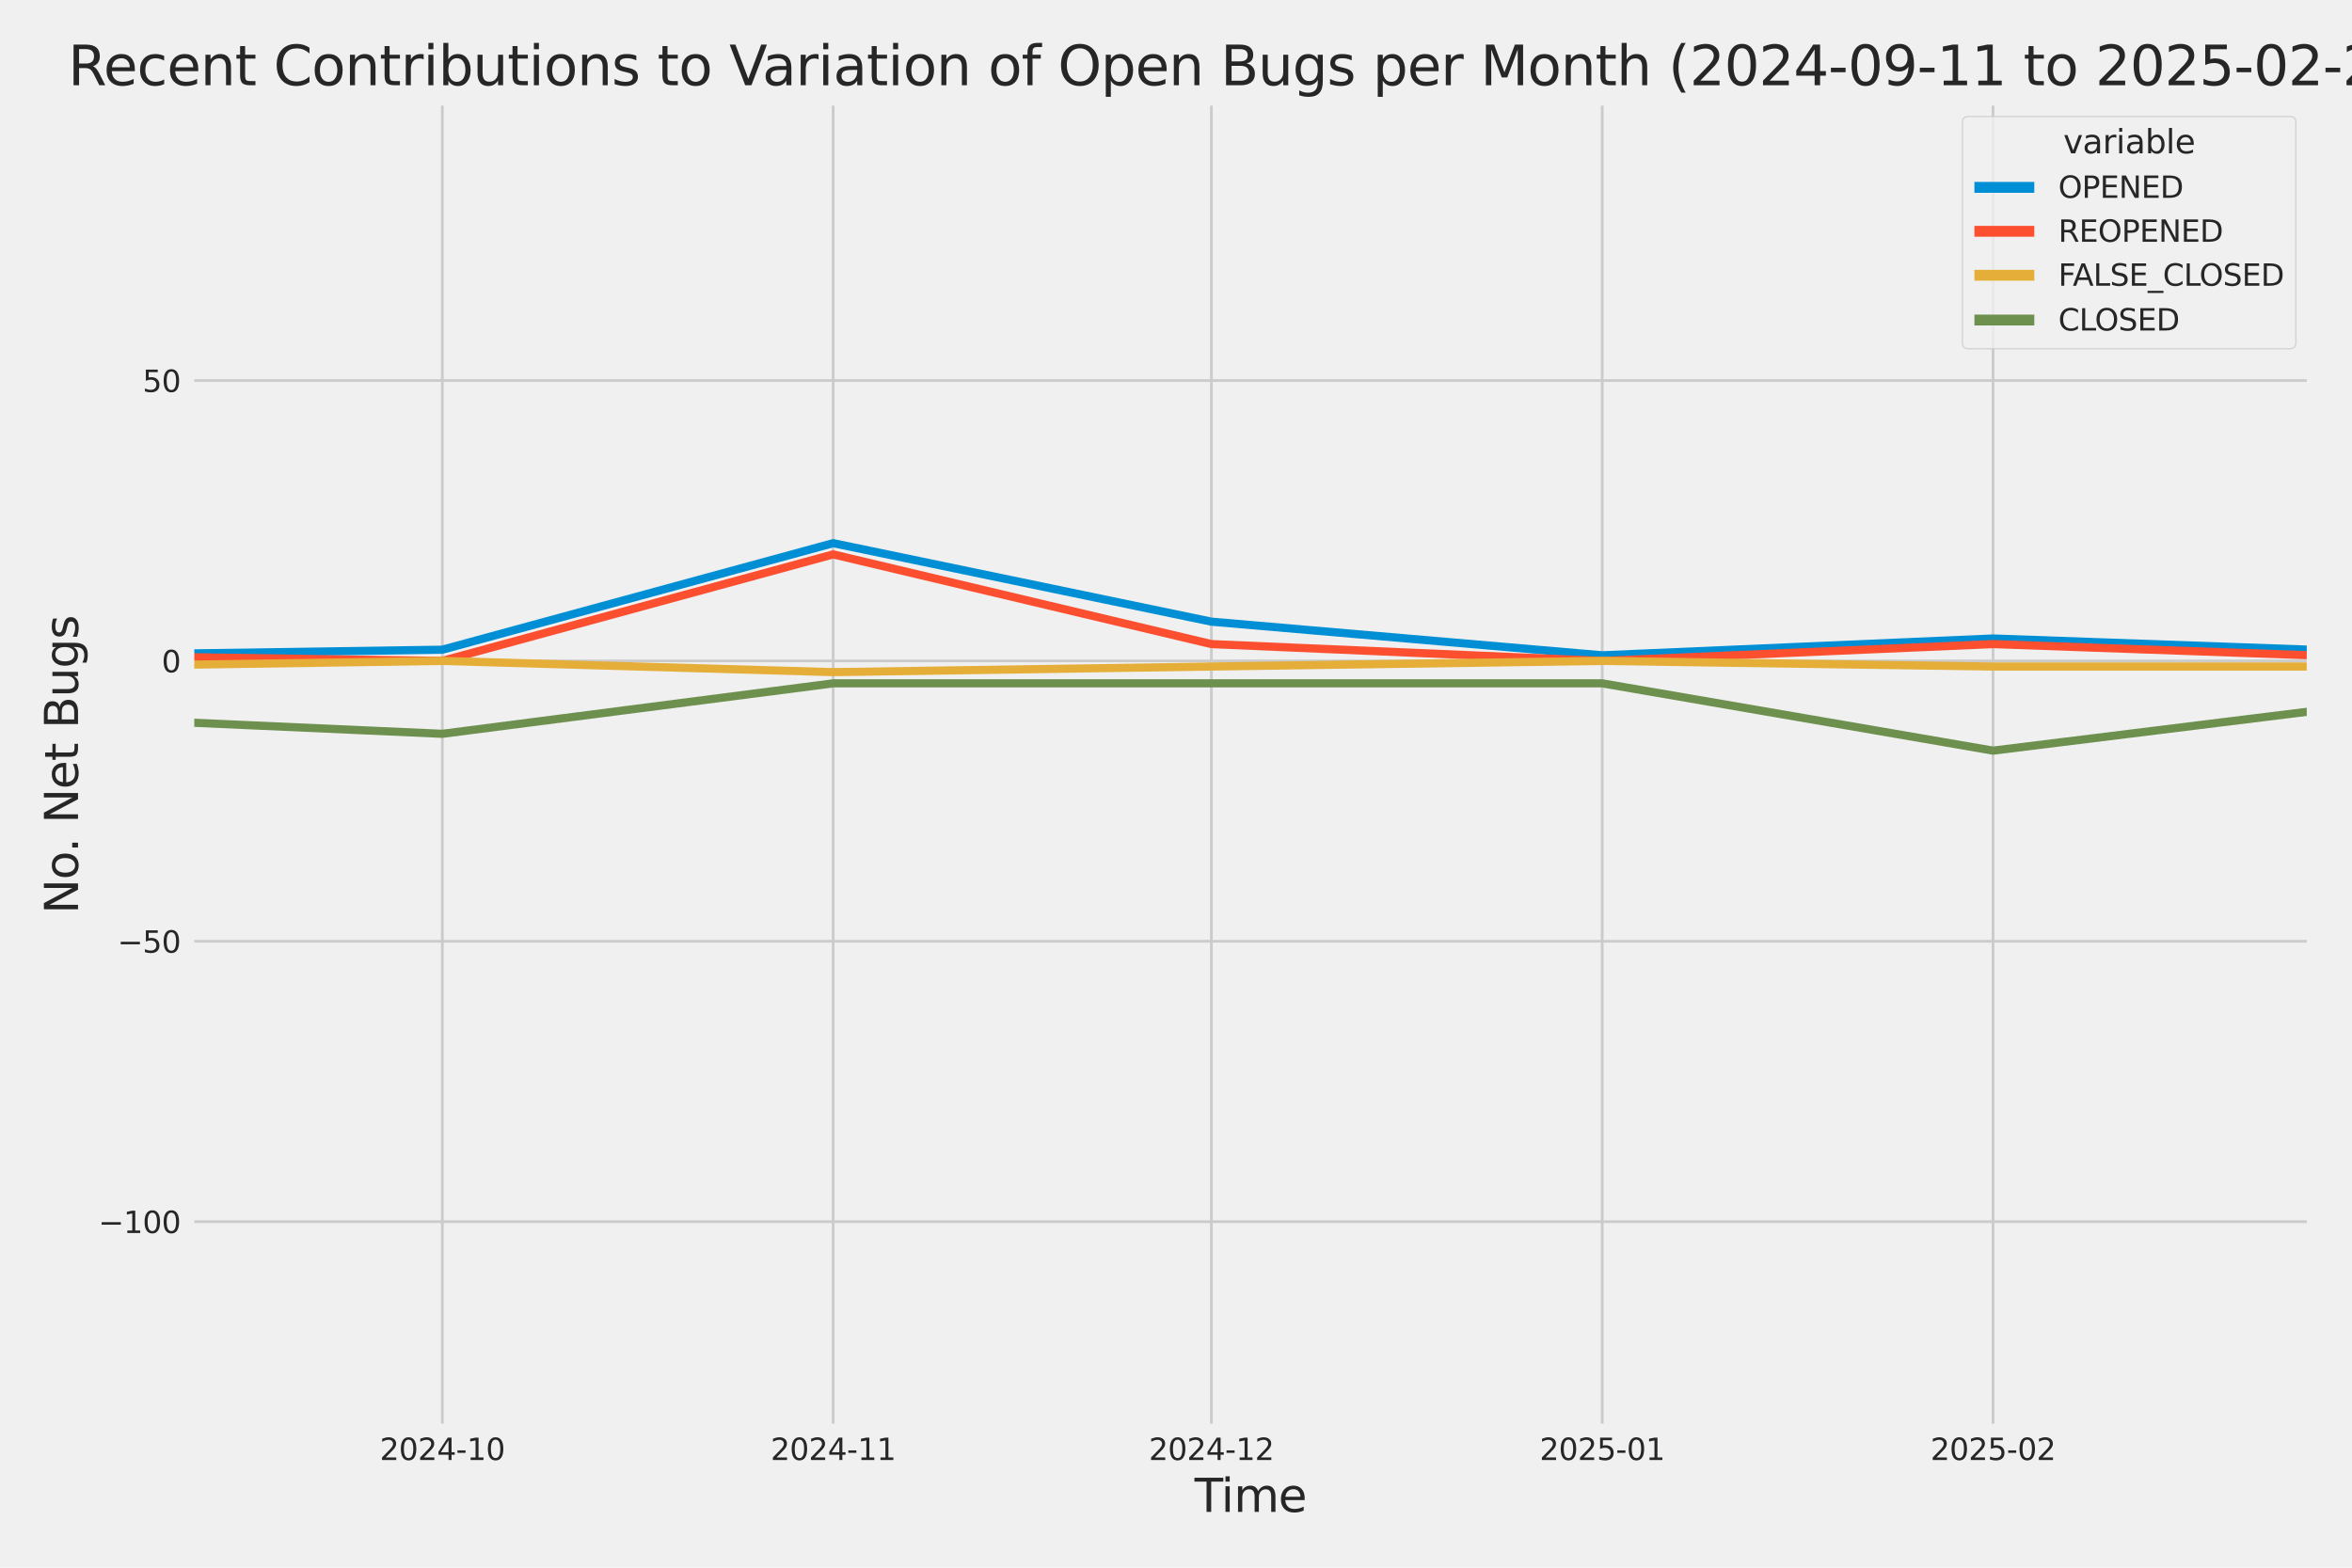<?xml version="1.0" encoding="utf-8" standalone="no"?>
<!DOCTYPE svg PUBLIC "-//W3C//DTD SVG 1.1//EN"
  "http://www.w3.org/Graphics/SVG/1.1/DTD/svg11.dtd">
<svg xmlns:xlink="http://www.w3.org/1999/xlink" width="864pt" height="576pt" viewBox="0 0 864 576" xmlns="http://www.w3.org/2000/svg" version="1.1">
 <defs>
  <style type="text/css">*{stroke-linejoin: round; stroke-linecap: butt}</style>
 </defs>
 <g id="figure_1">
  <g id="patch_1">
   <path d="M 0 576 
L 864 576 
L 864 0 
L 0 0 
z
" style="fill: #f0f0f0"/>
  </g>
  <g id="axes_1">
   <g id="patch_2">
    <path d="M 69.87 524.58 
L 848.88 524.58 
L 848.88 37.32 
L 69.87 37.32 
z
" style="fill: #f0f0f0"/>
   </g>
   <g id="matplotlib.axis_1">
    <g id="xtick_1">
     <g id="line2d_1">
      <path d="M 162.494 524.58 
L 162.494 37.32 
" clip-path="url(#p623feac607)" style="fill: none; stroke: #cbcbcb"/>
     </g>
     <g id="text_1">
      <!-- 2024-10 -->
      <g style="fill: #262626" transform="translate(139.514 536.438)scale(0.11 -0.11)">
       <defs>
        <path id="DejaVuSans-32" d="M 1228 531 
L 3431 531 
L 3431 0 
L 469 0 
L 469 531 
Q 828 903 1448 1529 
Q 2069 2156 2228 2338 
Q 2531 2678 2651 2914 
Q 2772 3150 2772 3378 
Q 2772 3750 2511 3984 
Q 2250 4219 1831 4219 
Q 1534 4219 1204 4116 
Q 875 4013 500 3803 
L 500 4441 
Q 881 4594 1212 4672 
Q 1544 4750 1819 4750 
Q 2544 4750 2975 4387 
Q 3406 4025 3406 3419 
Q 3406 3131 3298 2873 
Q 3191 2616 2906 2266 
Q 2828 2175 2409 1742 
Q 1991 1309 1228 531 
z
" transform="scale(0.016)"/>
        <path id="DejaVuSans-30" d="M 2034 4250 
Q 1547 4250 1301 3770 
Q 1056 3291 1056 2328 
Q 1056 1369 1301 889 
Q 1547 409 2034 409 
Q 2525 409 2770 889 
Q 3016 1369 3016 2328 
Q 3016 3291 2770 3770 
Q 2525 4250 2034 4250 
z
M 2034 4750 
Q 2819 4750 3233 4129 
Q 3647 3509 3647 2328 
Q 3647 1150 3233 529 
Q 2819 -91 2034 -91 
Q 1250 -91 836 529 
Q 422 1150 422 2328 
Q 422 3509 836 4129 
Q 1250 4750 2034 4750 
z
" transform="scale(0.016)"/>
        <path id="DejaVuSans-34" d="M 2419 4116 
L 825 1625 
L 2419 1625 
L 2419 4116 
z
M 2253 4666 
L 3047 4666 
L 3047 1625 
L 3713 1625 
L 3713 1100 
L 3047 1100 
L 3047 0 
L 2419 0 
L 2419 1100 
L 313 1100 
L 313 1709 
L 2253 4666 
z
" transform="scale(0.016)"/>
        <path id="DejaVuSans-2d" d="M 313 2009 
L 1997 2009 
L 1997 1497 
L 313 1497 
L 313 2009 
z
" transform="scale(0.016)"/>
        <path id="DejaVuSans-31" d="M 794 531 
L 1825 531 
L 1825 4091 
L 703 3866 
L 703 4441 
L 1819 4666 
L 2450 4666 
L 2450 531 
L 3481 531 
L 3481 0 
L 794 0 
L 794 531 
z
" transform="scale(0.016)"/>
       </defs>
       <use xlink:href="#DejaVuSans-32"/>
       <use xlink:href="#DejaVuSans-30" x="63.623"/>
       <use xlink:href="#DejaVuSans-32" x="127.246"/>
       <use xlink:href="#DejaVuSans-34" x="190.869"/>
       <use xlink:href="#DejaVuSans-2d" x="254.492"/>
       <use xlink:href="#DejaVuSans-31" x="290.576"/>
       <use xlink:href="#DejaVuSans-30" x="354.199"/>
      </g>
     </g>
    </g>
    <g id="xtick_2">
     <g id="line2d_2">
      <path d="M 306.062 524.58 
L 306.062 37.32 
" clip-path="url(#p623feac607)" style="fill: none; stroke: #cbcbcb"/>
     </g>
     <g id="text_2">
      <!-- 2024-11 -->
      <g style="fill: #262626" transform="translate(283.082 536.438)scale(0.11 -0.11)">
       <use xlink:href="#DejaVuSans-32"/>
       <use xlink:href="#DejaVuSans-30" x="63.623"/>
       <use xlink:href="#DejaVuSans-32" x="127.246"/>
       <use xlink:href="#DejaVuSans-34" x="190.869"/>
       <use xlink:href="#DejaVuSans-2d" x="254.492"/>
       <use xlink:href="#DejaVuSans-31" x="290.576"/>
       <use xlink:href="#DejaVuSans-31" x="354.199"/>
      </g>
     </g>
    </g>
    <g id="xtick_3">
     <g id="line2d_3">
      <path d="M 444.999 524.58 
L 444.999 37.32 
" clip-path="url(#p623feac607)" style="fill: none; stroke: #cbcbcb"/>
     </g>
     <g id="text_3">
      <!-- 2024-12 -->
      <g style="fill: #262626" transform="translate(422.018 536.438)scale(0.11 -0.11)">
       <use xlink:href="#DejaVuSans-32"/>
       <use xlink:href="#DejaVuSans-30" x="63.623"/>
       <use xlink:href="#DejaVuSans-32" x="127.246"/>
       <use xlink:href="#DejaVuSans-34" x="190.869"/>
       <use xlink:href="#DejaVuSans-2d" x="254.492"/>
       <use xlink:href="#DejaVuSans-31" x="290.576"/>
       <use xlink:href="#DejaVuSans-32" x="354.199"/>
      </g>
     </g>
    </g>
    <g id="xtick_4">
     <g id="line2d_4">
      <path d="M 588.567 524.58 
L 588.567 37.32 
" clip-path="url(#p623feac607)" style="fill: none; stroke: #cbcbcb"/>
     </g>
     <g id="text_4">
      <!-- 2025-01 -->
      <g style="fill: #262626" transform="translate(565.586 536.438)scale(0.11 -0.11)">
       <defs>
        <path id="DejaVuSans-35" d="M 691 4666 
L 3169 4666 
L 3169 4134 
L 1269 4134 
L 1269 2991 
Q 1406 3038 1543 3061 
Q 1681 3084 1819 3084 
Q 2600 3084 3056 2656 
Q 3513 2228 3513 1497 
Q 3513 744 3044 326 
Q 2575 -91 1722 -91 
Q 1428 -91 1123 -41 
Q 819 9 494 109 
L 494 744 
Q 775 591 1075 516 
Q 1375 441 1709 441 
Q 2250 441 2565 725 
Q 2881 1009 2881 1497 
Q 2881 1984 2565 2268 
Q 2250 2553 1709 2553 
Q 1456 2553 1204 2497 
Q 953 2441 691 2322 
L 691 4666 
z
" transform="scale(0.016)"/>
       </defs>
       <use xlink:href="#DejaVuSans-32"/>
       <use xlink:href="#DejaVuSans-30" x="63.623"/>
       <use xlink:href="#DejaVuSans-32" x="127.246"/>
       <use xlink:href="#DejaVuSans-35" x="190.869"/>
       <use xlink:href="#DejaVuSans-2d" x="254.492"/>
       <use xlink:href="#DejaVuSans-30" x="290.576"/>
       <use xlink:href="#DejaVuSans-31" x="354.199"/>
      </g>
     </g>
    </g>
    <g id="xtick_5">
     <g id="line2d_5">
      <path d="M 732.134 524.58 
L 732.134 37.32 
" clip-path="url(#p623feac607)" style="fill: none; stroke: #cbcbcb"/>
     </g>
     <g id="text_5">
      <!-- 2025-02 -->
      <g style="fill: #262626" transform="translate(709.154 536.438)scale(0.11 -0.11)">
       <use xlink:href="#DejaVuSans-32"/>
       <use xlink:href="#DejaVuSans-30" x="63.623"/>
       <use xlink:href="#DejaVuSans-32" x="127.246"/>
       <use xlink:href="#DejaVuSans-35" x="190.869"/>
       <use xlink:href="#DejaVuSans-2d" x="254.492"/>
       <use xlink:href="#DejaVuSans-30" x="290.576"/>
       <use xlink:href="#DejaVuSans-32" x="354.199"/>
      </g>
     </g>
    </g>
    <g id="text_6">
     <!-- Time -->
     <g style="fill: #262626" transform="translate(438.823 555.491)scale(0.168 -0.168)">
      <defs>
       <path id="DejaVuSans-54" d="M -19 4666 
L 3928 4666 
L 3928 4134 
L 2272 4134 
L 2272 0 
L 1638 0 
L 1638 4134 
L -19 4134 
L -19 4666 
z
" transform="scale(0.016)"/>
       <path id="DejaVuSans-69" d="M 603 3500 
L 1178 3500 
L 1178 0 
L 603 0 
L 603 3500 
z
M 603 4863 
L 1178 4863 
L 1178 4134 
L 603 4134 
L 603 4863 
z
" transform="scale(0.016)"/>
       <path id="DejaVuSans-6d" d="M 3328 2828 
Q 3544 3216 3844 3400 
Q 4144 3584 4550 3584 
Q 5097 3584 5394 3201 
Q 5691 2819 5691 2113 
L 5691 0 
L 5113 0 
L 5113 2094 
Q 5113 2597 4934 2840 
Q 4756 3084 4391 3084 
Q 3944 3084 3684 2787 
Q 3425 2491 3425 1978 
L 3425 0 
L 2847 0 
L 2847 2094 
Q 2847 2600 2669 2842 
Q 2491 3084 2119 3084 
Q 1678 3084 1418 2786 
Q 1159 2488 1159 1978 
L 1159 0 
L 581 0 
L 581 3500 
L 1159 3500 
L 1159 2956 
Q 1356 3278 1631 3431 
Q 1906 3584 2284 3584 
Q 2666 3584 2933 3390 
Q 3200 3197 3328 2828 
z
" transform="scale(0.016)"/>
       <path id="DejaVuSans-65" d="M 3597 1894 
L 3597 1613 
L 953 1613 
Q 991 1019 1311 708 
Q 1631 397 2203 397 
Q 2534 397 2845 478 
Q 3156 559 3463 722 
L 3463 178 
Q 3153 47 2828 -22 
Q 2503 -91 2169 -91 
Q 1331 -91 842 396 
Q 353 884 353 1716 
Q 353 2575 817 3079 
Q 1281 3584 2069 3584 
Q 2775 3584 3186 3129 
Q 3597 2675 3597 1894 
z
M 3022 2063 
Q 3016 2534 2758 2815 
Q 2500 3097 2075 3097 
Q 1594 3097 1305 2825 
Q 1016 2553 972 2059 
L 3022 2063 
z
" transform="scale(0.016)"/>
      </defs>
      <use xlink:href="#DejaVuSans-54"/>
      <use xlink:href="#DejaVuSans-69" x="57.959"/>
      <use xlink:href="#DejaVuSans-6d" x="85.742"/>
      <use xlink:href="#DejaVuSans-65" x="183.154"/>
     </g>
    </g>
   </g>
   <g id="matplotlib.axis_2">
    <g id="ytick_1">
     <g id="line2d_6">
      <path d="M 69.87 448.864 
L 848.88 448.864 
" clip-path="url(#p623feac607)" style="fill: none; stroke: #cbcbcb"/>
     </g>
     <g id="text_7">
      <!-- −100 -->
      <g style="fill: #262626" transform="translate(36.156 453.043)scale(0.11 -0.11)">
       <defs>
        <path id="DejaVuSans-2212" d="M 678 2272 
L 4684 2272 
L 4684 1741 
L 678 1741 
L 678 2272 
z
" transform="scale(0.016)"/>
       </defs>
       <use xlink:href="#DejaVuSans-2212"/>
       <use xlink:href="#DejaVuSans-31" x="83.789"/>
       <use xlink:href="#DejaVuSans-30" x="147.412"/>
       <use xlink:href="#DejaVuSans-30" x="211.035"/>
      </g>
     </g>
    </g>
    <g id="ytick_2">
     <g id="line2d_7">
      <path d="M 69.87 345.849 
L 848.88 345.849 
" clip-path="url(#p623feac607)" style="fill: none; stroke: #cbcbcb"/>
     </g>
     <g id="text_8">
      <!-- −50 -->
      <g style="fill: #262626" transform="translate(43.155 350.028)scale(0.11 -0.11)">
       <use xlink:href="#DejaVuSans-2212"/>
       <use xlink:href="#DejaVuSans-35" x="83.789"/>
       <use xlink:href="#DejaVuSans-30" x="147.412"/>
      </g>
     </g>
    </g>
    <g id="ytick_3">
     <g id="line2d_8">
      <path d="M 69.87 242.835 
L 848.88 242.835 
" clip-path="url(#p623feac607)" style="fill: none; stroke: #cbcbcb"/>
     </g>
     <g id="text_9">
      <!-- 0 -->
      <g style="fill: #262626" transform="translate(59.371 247.014)scale(0.11 -0.11)">
       <use xlink:href="#DejaVuSans-30"/>
      </g>
     </g>
    </g>
    <g id="ytick_4">
     <g id="line2d_9">
      <path d="M 69.87 139.82 
L 848.88 139.82 
" clip-path="url(#p623feac607)" style="fill: none; stroke: #cbcbcb"/>
     </g>
     <g id="text_10">
      <!-- 50 -->
      <g style="fill: #262626" transform="translate(52.373 143.999)scale(0.11 -0.11)">
       <use xlink:href="#DejaVuSans-35"/>
       <use xlink:href="#DejaVuSans-30" x="63.623"/>
      </g>
     </g>
    </g>
    <g id="text_11">
     <!-- No. Net Bugs -->
     <g style="fill: #262626" transform="translate(28.662 335.777)rotate(-90)scale(0.168 -0.168)">
      <defs>
       <path id="DejaVuSans-4e" d="M 628 4666 
L 1478 4666 
L 3547 763 
L 3547 4666 
L 4159 4666 
L 4159 0 
L 3309 0 
L 1241 3903 
L 1241 0 
L 628 0 
L 628 4666 
z
" transform="scale(0.016)"/>
       <path id="DejaVuSans-6f" d="M 1959 3097 
Q 1497 3097 1228 2736 
Q 959 2375 959 1747 
Q 959 1119 1226 758 
Q 1494 397 1959 397 
Q 2419 397 2687 759 
Q 2956 1122 2956 1747 
Q 2956 2369 2687 2733 
Q 2419 3097 1959 3097 
z
M 1959 3584 
Q 2709 3584 3137 3096 
Q 3566 2609 3566 1747 
Q 3566 888 3137 398 
Q 2709 -91 1959 -91 
Q 1206 -91 779 398 
Q 353 888 353 1747 
Q 353 2609 779 3096 
Q 1206 3584 1959 3584 
z
" transform="scale(0.016)"/>
       <path id="DejaVuSans-2e" d="M 684 794 
L 1344 794 
L 1344 0 
L 684 0 
L 684 794 
z
" transform="scale(0.016)"/>
       <path id="DejaVuSans-20" transform="scale(0.016)"/>
       <path id="DejaVuSans-74" d="M 1172 4494 
L 1172 3500 
L 2356 3500 
L 2356 3053 
L 1172 3053 
L 1172 1153 
Q 1172 725 1289 603 
Q 1406 481 1766 481 
L 2356 481 
L 2356 0 
L 1766 0 
Q 1100 0 847 248 
Q 594 497 594 1153 
L 594 3053 
L 172 3053 
L 172 3500 
L 594 3500 
L 594 4494 
L 1172 4494 
z
" transform="scale(0.016)"/>
       <path id="DejaVuSans-42" d="M 1259 2228 
L 1259 519 
L 2272 519 
Q 2781 519 3026 730 
Q 3272 941 3272 1375 
Q 3272 1813 3026 2020 
Q 2781 2228 2272 2228 
L 1259 2228 
z
M 1259 4147 
L 1259 2741 
L 2194 2741 
Q 2656 2741 2882 2914 
Q 3109 3088 3109 3444 
Q 3109 3797 2882 3972 
Q 2656 4147 2194 4147 
L 1259 4147 
z
M 628 4666 
L 2241 4666 
Q 2963 4666 3353 4366 
Q 3744 4066 3744 3513 
Q 3744 3084 3544 2831 
Q 3344 2578 2956 2516 
Q 3422 2416 3680 2098 
Q 3938 1781 3938 1306 
Q 3938 681 3513 340 
Q 3088 0 2303 0 
L 628 0 
L 628 4666 
z
" transform="scale(0.016)"/>
       <path id="DejaVuSans-75" d="M 544 1381 
L 544 3500 
L 1119 3500 
L 1119 1403 
Q 1119 906 1312 657 
Q 1506 409 1894 409 
Q 2359 409 2629 706 
Q 2900 1003 2900 1516 
L 2900 3500 
L 3475 3500 
L 3475 0 
L 2900 0 
L 2900 538 
Q 2691 219 2414 64 
Q 2138 -91 1772 -91 
Q 1169 -91 856 284 
Q 544 659 544 1381 
z
M 1991 3584 
L 1991 3584 
z
" transform="scale(0.016)"/>
       <path id="DejaVuSans-67" d="M 2906 1791 
Q 2906 2416 2648 2759 
Q 2391 3103 1925 3103 
Q 1463 3103 1205 2759 
Q 947 2416 947 1791 
Q 947 1169 1205 825 
Q 1463 481 1925 481 
Q 2391 481 2648 825 
Q 2906 1169 2906 1791 
z
M 3481 434 
Q 3481 -459 3084 -895 
Q 2688 -1331 1869 -1331 
Q 1566 -1331 1297 -1286 
Q 1028 -1241 775 -1147 
L 775 -588 
Q 1028 -725 1275 -790 
Q 1522 -856 1778 -856 
Q 2344 -856 2625 -561 
Q 2906 -266 2906 331 
L 2906 616 
Q 2728 306 2450 153 
Q 2172 0 1784 0 
Q 1141 0 747 490 
Q 353 981 353 1791 
Q 353 2603 747 3093 
Q 1141 3584 1784 3584 
Q 2172 3584 2450 3431 
Q 2728 3278 2906 2969 
L 2906 3500 
L 3481 3500 
L 3481 434 
z
" transform="scale(0.016)"/>
       <path id="DejaVuSans-73" d="M 2834 3397 
L 2834 2853 
Q 2591 2978 2328 3040 
Q 2066 3103 1784 3103 
Q 1356 3103 1142 2972 
Q 928 2841 928 2578 
Q 928 2378 1081 2264 
Q 1234 2150 1697 2047 
L 1894 2003 
Q 2506 1872 2764 1633 
Q 3022 1394 3022 966 
Q 3022 478 2636 193 
Q 2250 -91 1575 -91 
Q 1294 -91 989 -36 
Q 684 19 347 128 
L 347 722 
Q 666 556 975 473 
Q 1284 391 1588 391 
Q 1994 391 2212 530 
Q 2431 669 2431 922 
Q 2431 1156 2273 1281 
Q 2116 1406 1581 1522 
L 1381 1569 
Q 847 1681 609 1914 
Q 372 2147 372 2553 
Q 372 3047 722 3315 
Q 1072 3584 1716 3584 
Q 2034 3584 2315 3537 
Q 2597 3491 2834 3397 
z
" transform="scale(0.016)"/>
      </defs>
      <use xlink:href="#DejaVuSans-4e"/>
      <use xlink:href="#DejaVuSans-6f" x="74.805"/>
      <use xlink:href="#DejaVuSans-2e" x="134.236"/>
      <use xlink:href="#DejaVuSans-20" x="166.023"/>
      <use xlink:href="#DejaVuSans-4e" x="197.811"/>
      <use xlink:href="#DejaVuSans-65" x="272.615"/>
      <use xlink:href="#DejaVuSans-74" x="334.139"/>
      <use xlink:href="#DejaVuSans-20" x="373.348"/>
      <use xlink:href="#DejaVuSans-42" x="405.135"/>
      <use xlink:href="#DejaVuSans-75" x="473.738"/>
      <use xlink:href="#DejaVuSans-67" x="537.117"/>
      <use xlink:href="#DejaVuSans-73" x="600.594"/>
     </g>
    </g>
   </g>
   <g id="PolyCollection_1">
    <path d="M -13934.938 228.412 
L -13934.938 228.412 
L -13796.001 226.352 
L -13652.433 230.473 
L -13508.866 238.714 
L -13369.929 162.483 
L -13226.361 189.267 
L -13087.425 185.146 
L -12943.857 213.99 
L -12800.289 121.277 
L -12670.615 207.809 
L -12527.047 185.146 
L -12388.11 205.749 
L -12244.543 189.267 
L -12105.606 172.784 
L -11962.038 220.171 
L -11818.47 218.111 
L -11679.534 224.292 
L -11535.966 98.614 
L -11397.029 176.905 
L -11253.462 220.171 
L -11109.894 224.292 
L -10980.22 226.352 
L -10836.652 230.473 
L -10697.715 211.93 
L -10554.148 213.99 
L -10415.211 216.051 
L -10271.643 220.171 
L -10128.075 216.051 
L -9989.139 230.473 
L -9845.571 170.724 
L -9706.634 183.086 
L -9563.067 216.051 
L -9419.499 230.473 
L -9289.825 203.689 
L -9146.257 201.629 
L -9007.32 193.387 
L -8863.752 148.061 
L -8724.816 98.614 
L -8581.248 193.387 
L -8437.68 191.327 
L -8298.744 203.689 
L -8155.176 205.749 
L -8016.239 158.362 
L -7872.671 84.192 
L -7729.104 197.508 
L -7594.798 209.87 
L -7451.23 183.086 
L -7312.294 226.352 
L -7168.726 176.905 
L -7029.79 183.086 
L -6886.222 110.976 
L -6742.654 199.568 
L -6603.717 150.121 
L -6460.15 168.664 
L -6321.213 181.026 
L -6177.645 59.468 
L -6034.077 164.543 
L -5904.403 178.965 
L -5760.835 158.362 
L -5621.899 172.784 
L -5478.331 170.724 
L -5339.394 172.784 
L -5195.827 166.604 
L -5052.259 185.146 
L -4913.322 178.965 
L -4769.754 139.82 
L -4630.818 61.528 
L -4487.25 187.207 
L -4343.682 172.784 
L -4214.008 205.749 
L -4070.44 92.433 
L -3931.504 106.855 
L -3787.936 170.724 
L -3648.999 127.458 
L -3505.431 160.423 
L -3361.864 185.146 
L -3222.927 187.207 
L -3079.359 205.749 
L -2940.423 209.87 
L -2796.855 226.352 
L -2653.287 216.051 
L -2523.613 220.171 
L -2380.045 216.051 
L -2241.109 220.171 
L -2097.541 220.171 
L -1958.604 205.749 
L -1815.036 218.111 
L -1671.469 228.412 
L -1532.532 236.654 
L -1388.964 222.232 
L -1250.028 197.508 
L -1106.46 213.99 
L -962.892 238.714 
L -828.587 242.835 
L -685.019 187.207 
L -546.082 228.412 
L -402.514 193.387 
L -263.578 230.473 
L -120.01 240.774 
L 23.558 240.774 
L 162.494 238.714 
L 306.062 199.568 
L 444.999 228.412 
L 588.567 240.774 
L 732.134 234.593 
L 848.687 238.714 
L 848.687 238.714 
L 848.687 238.714 
L 732.134 234.593 
L 588.567 240.774 
L 444.999 228.412 
L 306.062 199.568 
L 162.494 238.714 
L 23.558 240.774 
L -120.01 240.774 
L -263.578 230.473 
L -402.514 193.387 
L -546.082 228.412 
L -685.019 187.207 
L -828.587 242.835 
L -962.892 238.714 
L -1106.46 213.99 
L -1250.028 197.508 
L -1388.964 222.232 
L -1532.532 236.654 
L -1671.469 228.412 
L -1815.036 218.111 
L -1958.604 205.749 
L -2097.541 220.171 
L -2241.109 220.171 
L -2380.045 216.051 
L -2523.613 220.171 
L -2653.287 216.051 
L -2796.855 226.352 
L -2940.423 209.87 
L -3079.359 205.749 
L -3222.927 187.207 
L -3361.864 185.146 
L -3505.431 160.423 
L -3648.999 127.458 
L -3787.936 170.724 
L -3931.504 106.855 
L -4070.44 92.433 
L -4214.008 205.749 
L -4343.682 172.784 
L -4487.25 187.207 
L -4630.818 61.528 
L -4769.754 139.82 
L -4913.322 178.965 
L -5052.259 185.146 
L -5195.827 166.604 
L -5339.394 172.784 
L -5478.331 170.724 
L -5621.899 172.784 
L -5760.835 158.362 
L -5904.403 178.965 
L -6034.077 164.543 
L -6177.645 59.468 
L -6321.213 181.026 
L -6460.15 168.664 
L -6603.717 150.121 
L -6742.654 199.568 
L -6886.222 110.976 
L -7029.79 183.086 
L -7168.726 176.905 
L -7312.294 226.352 
L -7451.23 183.086 
L -7594.798 209.87 
L -7729.104 197.508 
L -7872.671 84.192 
L -8016.239 158.362 
L -8155.176 205.749 
L -8298.744 203.689 
L -8437.68 191.327 
L -8581.248 193.387 
L -8724.816 98.614 
L -8863.752 148.061 
L -9007.32 193.387 
L -9146.257 201.629 
L -9289.825 203.689 
L -9419.499 230.473 
L -9563.067 216.051 
L -9706.634 183.086 
L -9845.571 170.724 
L -9989.139 230.473 
L -10128.075 216.051 
L -10271.643 220.171 
L -10415.211 216.051 
L -10554.148 213.99 
L -10697.715 211.93 
L -10836.652 230.473 
L -10980.22 226.352 
L -11109.894 224.292 
L -11253.462 220.171 
L -11397.029 176.905 
L -11535.966 98.614 
L -11679.534 224.292 
L -11818.47 218.111 
L -11962.038 220.171 
L -12105.606 172.784 
L -12244.543 189.267 
L -12388.11 205.749 
L -12527.047 185.146 
L -12670.615 207.809 
L -12800.289 121.277 
L -12943.857 213.99 
L -13087.425 185.146 
L -13226.361 189.267 
L -13369.929 162.483 
L -13508.866 238.714 
L -13652.433 230.473 
L -13796.001 226.352 
L -13934.938 228.412 
z
" clip-path="url(#p623feac607)" style="fill: #008fd5; fill-opacity: 0.2; stroke: #008fd5; stroke-opacity: 0.2; stroke-width: 0.5"/>
   </g>
   <g id="PolyCollection_2">
    <path d="M -13934.938 242.835 
L -13934.938 242.835 
L -13796.001 242.835 
L -13652.433 242.835 
L -13508.866 242.835 
L -13369.929 242.835 
L -13226.361 236.654 
L -13087.425 242.835 
L -12943.857 242.835 
L -12800.289 236.654 
L -12670.615 242.835 
L -12527.047 242.835 
L -12388.11 238.714 
L -12244.543 242.835 
L -12105.606 240.774 
L -11962.038 242.835 
L -11818.47 238.714 
L -11679.534 240.774 
L -11535.966 207.809 
L -11397.029 230.473 
L -11253.462 242.835 
L -11109.894 242.835 
L -10980.22 242.835 
L -10836.652 242.835 
L -10697.715 242.835 
L -10554.148 240.774 
L -10415.211 242.835 
L -10271.643 242.835 
L -10128.075 238.714 
L -9989.139 238.714 
L -9845.571 242.835 
L -9706.634 242.835 
L -9563.067 238.714 
L -9419.499 242.835 
L -9289.825 236.654 
L -9146.257 242.835 
L -9007.32 242.835 
L -8863.752 230.473 
L -8724.816 218.111 
L -8581.248 238.714 
L -8437.68 240.774 
L -8298.744 240.774 
L -8155.176 232.533 
L -8016.239 238.714 
L -7872.671 224.292 
L -7729.104 242.835 
L -7594.798 242.835 
L -7451.23 240.774 
L -7312.294 242.835 
L -7168.726 242.835 
L -7029.79 238.714 
L -6886.222 236.654 
L -6742.654 238.714 
L -6603.717 242.835 
L -6460.15 234.593 
L -6321.213 232.533 
L -6177.645 240.774 
L -6034.077 234.593 
L -5904.403 232.533 
L -5760.835 218.111 
L -5621.899 224.292 
L -5478.331 240.774 
L -5339.394 240.774 
L -5195.827 236.654 
L -5052.259 234.593 
L -4913.322 242.835 
L -4769.754 213.99 
L -4630.818 242.835 
L -4487.25 216.051 
L -4343.682 240.774 
L -4214.008 234.593 
L -4070.44 234.593 
L -3931.504 232.533 
L -3787.936 242.835 
L -3648.999 201.629 
L -3505.431 230.473 
L -3361.864 232.533 
L -3222.927 224.292 
L -3079.359 226.352 
L -2940.423 224.292 
L -2796.855 240.774 
L -2653.287 232.533 
L -2523.613 238.714 
L -2380.045 230.473 
L -2241.109 242.835 
L -2097.541 234.593 
L -1958.604 240.774 
L -1815.036 242.835 
L -1671.469 242.835 
L -1532.532 242.835 
L -1388.964 242.835 
L -1250.028 242.835 
L -1106.46 242.835 
L -962.892 242.835 
L -828.587 242.835 
L -685.019 242.835 
L -546.082 238.714 
L -402.514 203.689 
L -263.578 232.533 
L -120.01 240.774 
L 23.558 240.774 
L 162.494 242.835 
L 306.062 203.689 
L 444.999 236.654 
L 588.567 242.835 
L 732.134 236.654 
L 848.687 240.774 
L 848.687 240.774 
L 848.687 240.774 
L 732.134 236.654 
L 588.567 242.835 
L 444.999 236.654 
L 306.062 203.689 
L 162.494 242.835 
L 23.558 240.774 
L -120.01 240.774 
L -263.578 232.533 
L -402.514 203.689 
L -546.082 238.714 
L -685.019 242.835 
L -828.587 242.835 
L -962.892 242.835 
L -1106.46 242.835 
L -1250.028 242.835 
L -1388.964 242.835 
L -1532.532 242.835 
L -1671.469 242.835 
L -1815.036 242.835 
L -1958.604 240.774 
L -2097.541 234.593 
L -2241.109 242.835 
L -2380.045 230.473 
L -2523.613 238.714 
L -2653.287 232.533 
L -2796.855 240.774 
L -2940.423 224.292 
L -3079.359 226.352 
L -3222.927 224.292 
L -3361.864 232.533 
L -3505.431 230.473 
L -3648.999 201.629 
L -3787.936 242.835 
L -3931.504 232.533 
L -4070.44 234.593 
L -4214.008 234.593 
L -4343.682 240.774 
L -4487.25 216.051 
L -4630.818 242.835 
L -4769.754 213.99 
L -4913.322 242.835 
L -5052.259 234.593 
L -5195.827 236.654 
L -5339.394 240.774 
L -5478.331 240.774 
L -5621.899 224.292 
L -5760.835 218.111 
L -5904.403 232.533 
L -6034.077 234.593 
L -6177.645 240.774 
L -6321.213 232.533 
L -6460.15 234.593 
L -6603.717 242.835 
L -6742.654 238.714 
L -6886.222 236.654 
L -7029.79 238.714 
L -7168.726 242.835 
L -7312.294 242.835 
L -7451.23 240.774 
L -7594.798 242.835 
L -7729.104 242.835 
L -7872.671 224.292 
L -8016.239 238.714 
L -8155.176 232.533 
L -8298.744 240.774 
L -8437.68 240.774 
L -8581.248 238.714 
L -8724.816 218.111 
L -8863.752 230.473 
L -9007.32 242.835 
L -9146.257 242.835 
L -9289.825 236.654 
L -9419.499 242.835 
L -9563.067 238.714 
L -9706.634 242.835 
L -9845.571 242.835 
L -9989.139 238.714 
L -10128.075 238.714 
L -10271.643 242.835 
L -10415.211 242.835 
L -10554.148 240.774 
L -10697.715 242.835 
L -10836.652 242.835 
L -10980.22 242.835 
L -11109.894 242.835 
L -11253.462 242.835 
L -11397.029 230.473 
L -11535.966 207.809 
L -11679.534 240.774 
L -11818.47 238.714 
L -11962.038 242.835 
L -12105.606 240.774 
L -12244.543 242.835 
L -12388.11 238.714 
L -12527.047 242.835 
L -12670.615 242.835 
L -12800.289 236.654 
L -12943.857 242.835 
L -13087.425 242.835 
L -13226.361 236.654 
L -13369.929 242.835 
L -13508.866 242.835 
L -13652.433 242.835 
L -13796.001 242.835 
L -13934.938 242.835 
z
" clip-path="url(#p623feac607)" style="fill: #fc4f30; fill-opacity: 0.2; stroke: #fc4f30; stroke-opacity: 0.2; stroke-width: 0.5"/>
   </g>
   <g id="PolyCollection_3">
    <path d="M -13934.938 242.835 
L -13934.938 242.835 
L -13796.001 242.835 
L -13652.433 242.835 
L -13508.866 242.835 
L -13369.929 242.835 
L -13226.361 246.955 
L -13087.425 242.835 
L -12943.857 242.835 
L -12800.289 246.955 
L -12670.615 242.835 
L -12527.047 242.835 
L -12388.11 246.955 
L -12244.543 242.835 
L -12105.606 242.835 
L -11962.038 242.835 
L -11818.47 244.895 
L -11679.534 244.895 
L -11535.966 269.618 
L -11397.029 246.955 
L -11253.462 242.835 
L -11109.894 242.835 
L -10980.22 242.835 
L -10836.652 242.835 
L -10697.715 242.835 
L -10554.148 244.895 
L -10415.211 242.835 
L -10271.643 242.835 
L -10128.075 244.895 
L -9989.139 244.895 
L -9845.571 242.835 
L -9706.634 242.835 
L -9563.067 242.835 
L -9419.499 242.835 
L -9289.825 246.955 
L -9146.257 242.835 
L -9007.32 242.835 
L -8863.752 251.076 
L -8724.816 265.498 
L -8581.248 246.955 
L -8437.68 244.895 
L -8298.744 242.835 
L -8155.176 246.955 
L -8016.239 246.955 
L -7872.671 257.257 
L -7729.104 242.835 
L -7594.798 242.835 
L -7451.23 244.895 
L -7312.294 242.835 
L -7168.726 242.835 
L -7029.79 242.835 
L -6886.222 249.015 
L -6742.654 244.895 
L -6603.717 242.835 
L -6460.15 249.015 
L -6321.213 242.835 
L -6177.645 244.895 
L -6034.077 246.955 
L -5904.403 251.076 
L -5760.835 255.196 
L -5621.899 255.196 
L -5478.331 244.895 
L -5339.394 244.895 
L -5195.827 246.955 
L -5052.259 244.895 
L -4913.322 242.835 
L -4769.754 257.257 
L -4630.818 242.835 
L -4487.25 253.136 
L -4343.682 244.895 
L -4214.008 251.076 
L -4070.44 246.955 
L -3931.504 246.955 
L -3787.936 242.835 
L -3648.999 281.98 
L -3505.431 249.015 
L -3361.864 249.015 
L -3222.927 251.076 
L -3079.359 246.955 
L -2940.423 257.257 
L -2796.855 244.895 
L -2653.287 244.895 
L -2523.613 242.835 
L -2380.045 251.076 
L -2241.109 242.835 
L -2097.541 244.895 
L -1958.604 242.835 
L -1815.036 242.835 
L -1671.469 242.835 
L -1532.532 242.835 
L -1388.964 242.835 
L -1250.028 242.835 
L -1106.46 242.835 
L -962.892 242.835 
L -828.587 242.835 
L -685.019 242.835 
L -546.082 246.955 
L -402.514 246.955 
L -263.578 244.895 
L -120.01 242.835 
L 23.558 244.895 
L 162.494 242.835 
L 306.062 246.955 
L 444.999 244.895 
L 588.567 242.835 
L 732.134 244.895 
L 848.687 244.895 
L 848.687 244.895 
L 848.687 244.895 
L 732.134 244.895 
L 588.567 242.835 
L 444.999 244.895 
L 306.062 246.955 
L 162.494 242.835 
L 23.558 244.895 
L -120.01 242.835 
L -263.578 244.895 
L -402.514 246.955 
L -546.082 246.955 
L -685.019 242.835 
L -828.587 242.835 
L -962.892 242.835 
L -1106.46 242.835 
L -1250.028 242.835 
L -1388.964 242.835 
L -1532.532 242.835 
L -1671.469 242.835 
L -1815.036 242.835 
L -1958.604 242.835 
L -2097.541 244.895 
L -2241.109 242.835 
L -2380.045 251.076 
L -2523.613 242.835 
L -2653.287 244.895 
L -2796.855 244.895 
L -2940.423 257.257 
L -3079.359 246.955 
L -3222.927 251.076 
L -3361.864 249.015 
L -3505.431 249.015 
L -3648.999 281.98 
L -3787.936 242.835 
L -3931.504 246.955 
L -4070.44 246.955 
L -4214.008 251.076 
L -4343.682 244.895 
L -4487.25 253.136 
L -4630.818 242.835 
L -4769.754 257.257 
L -4913.322 242.835 
L -5052.259 244.895 
L -5195.827 246.955 
L -5339.394 244.895 
L -5478.331 244.895 
L -5621.899 255.196 
L -5760.835 255.196 
L -5904.403 251.076 
L -6034.077 246.955 
L -6177.645 244.895 
L -6321.213 242.835 
L -6460.15 249.015 
L -6603.717 242.835 
L -6742.654 244.895 
L -6886.222 249.015 
L -7029.79 242.835 
L -7168.726 242.835 
L -7312.294 242.835 
L -7451.23 244.895 
L -7594.798 242.835 
L -7729.104 242.835 
L -7872.671 257.257 
L -8016.239 246.955 
L -8155.176 246.955 
L -8298.744 242.835 
L -8437.68 244.895 
L -8581.248 246.955 
L -8724.816 265.498 
L -8863.752 251.076 
L -9007.32 242.835 
L -9146.257 242.835 
L -9289.825 246.955 
L -9419.499 242.835 
L -9563.067 242.835 
L -9706.634 242.835 
L -9845.571 242.835 
L -9989.139 244.895 
L -10128.075 244.895 
L -10271.643 242.835 
L -10415.211 242.835 
L -10554.148 244.895 
L -10697.715 242.835 
L -10836.652 242.835 
L -10980.22 242.835 
L -11109.894 242.835 
L -11253.462 242.835 
L -11397.029 246.955 
L -11535.966 269.618 
L -11679.534 244.895 
L -11818.47 244.895 
L -11962.038 242.835 
L -12105.606 242.835 
L -12244.543 242.835 
L -12388.11 246.955 
L -12527.047 242.835 
L -12670.615 242.835 
L -12800.289 246.955 
L -12943.857 242.835 
L -13087.425 242.835 
L -13226.361 246.955 
L -13369.929 242.835 
L -13508.866 242.835 
L -13652.433 242.835 
L -13796.001 242.835 
L -13934.938 242.835 
z
" clip-path="url(#p623feac607)" style="fill: #e5ae38; fill-opacity: 0.2; stroke: #e5ae38; stroke-opacity: 0.2; stroke-width: 0.5"/>
   </g>
   <g id="PolyCollection_4">
    <path d="M -13934.938 249.015 
L -13934.938 249.015 
L -13796.001 259.317 
L -13652.433 246.955 
L -13508.866 242.835 
L -13369.929 288.161 
L -13226.361 300.523 
L -13087.425 265.498 
L -12943.857 269.618 
L -12800.289 331.427 
L -12670.615 290.221 
L -12527.047 312.885 
L -12388.11 277.86 
L -12244.543 298.463 
L -12105.606 284.04 
L -11962.038 255.196 
L -11818.47 253.136 
L -11679.534 253.136 
L -11535.966 407.658 
L -11397.029 261.377 
L -11253.462 255.196 
L -11109.894 244.895 
L -10980.22 249.015 
L -10836.652 244.895 
L -10697.715 358.211 
L -10554.148 255.196 
L -10415.211 249.015 
L -10271.643 249.015 
L -10128.075 269.618 
L -9989.139 257.257 
L -9845.571 263.437 
L -9706.634 294.342 
L -9563.067 257.257 
L -9419.499 261.377 
L -9289.825 281.98 
L -9146.257 263.437 
L -9007.32 265.498 
L -8863.752 306.704 
L -8724.816 420.02 
L -8581.248 310.824 
L -8437.68 296.402 
L -8298.744 259.317 
L -8155.176 265.498 
L -8016.239 341.729 
L -7872.671 422.08 
L -7729.104 269.618 
L -7594.798 279.92 
L -7451.23 277.86 
L -7312.294 288.161 
L -7168.726 306.704 
L -7029.79 395.296 
L -6886.222 347.91 
L -6742.654 261.377 
L -6603.717 308.764 
L -6460.15 380.874 
L -6321.213 269.618 
L -6177.645 284.04 
L -6034.077 325.246 
L -5904.403 308.764 
L -5760.835 302.583 
L -5621.899 339.668 
L -5478.331 296.402 
L -5339.394 413.839 
L -5195.827 312.885 
L -5052.259 360.271 
L -4913.322 310.824 
L -4769.754 308.764 
L -4630.818 436.502 
L -4487.25 319.065 
L -4343.682 308.764 
L -4214.008 277.86 
L -4070.44 319.065 
L -3931.504 317.005 
L -3787.936 387.055 
L -3648.999 502.432 
L -3505.431 286.101 
L -3361.864 319.065 
L -3222.927 335.548 
L -3079.359 267.558 
L -2940.423 308.764 
L -2796.855 298.463 
L -2653.287 279.92 
L -2523.613 261.377 
L -2380.045 277.86 
L -2241.109 246.955 
L -2097.541 251.076 
L -1958.604 275.799 
L -1815.036 277.86 
L -1671.469 257.257 
L -1532.532 246.955 
L -1388.964 246.955 
L -1250.028 281.98 
L -1106.46 242.835 
L -962.892 253.136 
L -828.587 255.196 
L -685.019 267.558 
L -546.082 343.789 
L -402.514 263.437 
L -263.578 317.005 
L -120.01 249.015 
L 23.558 263.437 
L 162.494 269.618 
L 306.062 251.076 
L 444.999 251.076 
L 588.567 251.076 
L 732.134 275.799 
L 848.687 261.377 
L 848.687 261.377 
L 848.687 261.377 
L 732.134 275.799 
L 588.567 251.076 
L 444.999 251.076 
L 306.062 251.076 
L 162.494 269.618 
L 23.558 263.437 
L -120.01 249.015 
L -263.578 317.005 
L -402.514 263.437 
L -546.082 343.789 
L -685.019 267.558 
L -828.587 255.196 
L -962.892 253.136 
L -1106.46 242.835 
L -1250.028 281.98 
L -1388.964 246.955 
L -1532.532 246.955 
L -1671.469 257.257 
L -1815.036 277.86 
L -1958.604 275.799 
L -2097.541 251.076 
L -2241.109 246.955 
L -2380.045 277.86 
L -2523.613 261.377 
L -2653.287 279.92 
L -2796.855 298.463 
L -2940.423 308.764 
L -3079.359 267.558 
L -3222.927 335.548 
L -3361.864 319.065 
L -3505.431 286.101 
L -3648.999 502.432 
L -3787.936 387.055 
L -3931.504 317.005 
L -4070.44 319.065 
L -4214.008 277.86 
L -4343.682 308.764 
L -4487.25 319.065 
L -4630.818 436.502 
L -4769.754 308.764 
L -4913.322 310.824 
L -5052.259 360.271 
L -5195.827 312.885 
L -5339.394 413.839 
L -5478.331 296.402 
L -5621.899 339.668 
L -5760.835 302.583 
L -5904.403 308.764 
L -6034.077 325.246 
L -6177.645 284.04 
L -6321.213 269.618 
L -6460.15 380.874 
L -6603.717 308.764 
L -6742.654 261.377 
L -6886.222 347.91 
L -7029.79 395.296 
L -7168.726 306.704 
L -7312.294 288.161 
L -7451.23 277.86 
L -7594.798 279.92 
L -7729.104 269.618 
L -7872.671 422.08 
L -8016.239 341.729 
L -8155.176 265.498 
L -8298.744 259.317 
L -8437.68 296.402 
L -8581.248 310.824 
L -8724.816 420.02 
L -8863.752 306.704 
L -9007.32 265.498 
L -9146.257 263.437 
L -9289.825 281.98 
L -9419.499 261.377 
L -9563.067 257.257 
L -9706.634 294.342 
L -9845.571 263.437 
L -9989.139 257.257 
L -10128.075 269.618 
L -10271.643 249.015 
L -10415.211 249.015 
L -10554.148 255.196 
L -10697.715 358.211 
L -10836.652 244.895 
L -10980.22 249.015 
L -11109.894 244.895 
L -11253.462 255.196 
L -11397.029 261.377 
L -11535.966 407.658 
L -11679.534 253.136 
L -11818.47 253.136 
L -11962.038 255.196 
L -12105.606 284.04 
L -12244.543 298.463 
L -12388.11 277.86 
L -12527.047 312.885 
L -12670.615 290.221 
L -12800.289 331.427 
L -12943.857 269.618 
L -13087.425 265.498 
L -13226.361 300.523 
L -13369.929 288.161 
L -13508.866 242.835 
L -13652.433 246.955 
L -13796.001 259.317 
L -13934.938 249.015 
z
" clip-path="url(#p623feac607)" style="fill: #6d904f; fill-opacity: 0.2; stroke: #6d904f; stroke-opacity: 0.2; stroke-width: 0.5"/>
   </g>
   <g id="line2d_10">
    <path d="M -1 240.774 
L 23.558 240.774 
L 162.494 238.714 
L 306.062 199.568 
L 444.999 228.412 
L 588.567 240.774 
L 732.134 234.593 
L 848.687 238.714 
" clip-path="url(#p623feac607)" style="fill: none; stroke: #008fd5; stroke-width: 3"/>
   </g>
   <g id="line2d_11">
    <path d="M -1 240.774 
L 23.558 240.774 
L 162.494 242.835 
L 306.062 203.689 
L 444.999 236.654 
L 588.567 242.835 
L 732.134 236.654 
L 848.687 240.774 
" clip-path="url(#p623feac607)" style="fill: none; stroke: #fc4f30; stroke-width: 3"/>
   </g>
   <g id="line2d_12">
    <path d="M -1 244.542 
L 23.558 244.895 
L 162.494 242.835 
L 306.062 246.955 
L 444.999 244.895 
L 588.567 242.835 
L 732.134 244.895 
L 848.687 244.895 
" clip-path="url(#p623feac607)" style="fill: none; stroke: #e5ae38; stroke-width: 3"/>
   </g>
   <g id="line2d_13">
    <path d="M -1 260.971 
L 23.558 263.437 
L 162.494 269.618 
L 306.062 251.076 
L 444.999 251.076 
L 588.567 251.076 
L 732.134 275.799 
L 848.687 261.377 
" clip-path="url(#p623feac607)" style="fill: none; stroke: #6d904f; stroke-width: 3"/>
   </g>
   <g id="line2d_14"/>
   <g id="line2d_15"/>
   <g id="line2d_16"/>
   <g id="line2d_17"/>
   <g id="patch_3">
    <path d="M 69.87 524.58 
L 69.87 37.32 
" style="fill: none; stroke: #f0f0f0; stroke-width: 3; stroke-linejoin: miter; stroke-linecap: square"/>
   </g>
   <g id="patch_4">
    <path d="M 848.88 524.58 
L 848.88 37.32 
" style="fill: none; stroke: #f0f0f0; stroke-width: 3; stroke-linejoin: miter; stroke-linecap: square"/>
   </g>
   <g id="patch_5">
    <path d="M 69.87 524.58 
L 848.88 524.58 
" style="fill: none; stroke: #f0f0f0; stroke-width: 3; stroke-linejoin: miter; stroke-linecap: square"/>
   </g>
   <g id="patch_6">
    <path d="M 69.87 37.32 
L 848.88 37.32 
" style="fill: none; stroke: #f0f0f0; stroke-width: 3; stroke-linejoin: miter; stroke-linecap: square"/>
   </g>
   <g id="text_12">
    <!-- Recent Contributions to Variation of Open Bugs per Month (2024-09-11 to 2025-02-26) -->
    <g style="fill: #262626" transform="translate(25.017 31.32)scale(0.2 -0.2)">
     <defs>
      <path id="DejaVuSans-52" d="M 2841 2188 
Q 3044 2119 3236 1894 
Q 3428 1669 3622 1275 
L 4263 0 
L 3584 0 
L 2988 1197 
Q 2756 1666 2539 1819 
Q 2322 1972 1947 1972 
L 1259 1972 
L 1259 0 
L 628 0 
L 628 4666 
L 2053 4666 
Q 2853 4666 3247 4331 
Q 3641 3997 3641 3322 
Q 3641 2881 3436 2590 
Q 3231 2300 2841 2188 
z
M 1259 4147 
L 1259 2491 
L 2053 2491 
Q 2509 2491 2742 2702 
Q 2975 2913 2975 3322 
Q 2975 3731 2742 3939 
Q 2509 4147 2053 4147 
L 1259 4147 
z
" transform="scale(0.016)"/>
      <path id="DejaVuSans-63" d="M 3122 3366 
L 3122 2828 
Q 2878 2963 2633 3030 
Q 2388 3097 2138 3097 
Q 1578 3097 1268 2742 
Q 959 2388 959 1747 
Q 959 1106 1268 751 
Q 1578 397 2138 397 
Q 2388 397 2633 464 
Q 2878 531 3122 666 
L 3122 134 
Q 2881 22 2623 -34 
Q 2366 -91 2075 -91 
Q 1284 -91 818 406 
Q 353 903 353 1747 
Q 353 2603 823 3093 
Q 1294 3584 2113 3584 
Q 2378 3584 2631 3529 
Q 2884 3475 3122 3366 
z
" transform="scale(0.016)"/>
      <path id="DejaVuSans-6e" d="M 3513 2113 
L 3513 0 
L 2938 0 
L 2938 2094 
Q 2938 2591 2744 2837 
Q 2550 3084 2163 3084 
Q 1697 3084 1428 2787 
Q 1159 2491 1159 1978 
L 1159 0 
L 581 0 
L 581 3500 
L 1159 3500 
L 1159 2956 
Q 1366 3272 1645 3428 
Q 1925 3584 2291 3584 
Q 2894 3584 3203 3211 
Q 3513 2838 3513 2113 
z
" transform="scale(0.016)"/>
      <path id="DejaVuSans-43" d="M 4122 4306 
L 4122 3641 
Q 3803 3938 3442 4084 
Q 3081 4231 2675 4231 
Q 1875 4231 1450 3742 
Q 1025 3253 1025 2328 
Q 1025 1406 1450 917 
Q 1875 428 2675 428 
Q 3081 428 3442 575 
Q 3803 722 4122 1019 
L 4122 359 
Q 3791 134 3420 21 
Q 3050 -91 2638 -91 
Q 1578 -91 968 557 
Q 359 1206 359 2328 
Q 359 3453 968 4101 
Q 1578 4750 2638 4750 
Q 3056 4750 3426 4639 
Q 3797 4528 4122 4306 
z
" transform="scale(0.016)"/>
      <path id="DejaVuSans-72" d="M 2631 2963 
Q 2534 3019 2420 3045 
Q 2306 3072 2169 3072 
Q 1681 3072 1420 2755 
Q 1159 2438 1159 1844 
L 1159 0 
L 581 0 
L 581 3500 
L 1159 3500 
L 1159 2956 
Q 1341 3275 1631 3429 
Q 1922 3584 2338 3584 
Q 2397 3584 2469 3576 
Q 2541 3569 2628 3553 
L 2631 2963 
z
" transform="scale(0.016)"/>
      <path id="DejaVuSans-62" d="M 3116 1747 
Q 3116 2381 2855 2742 
Q 2594 3103 2138 3103 
Q 1681 3103 1420 2742 
Q 1159 2381 1159 1747 
Q 1159 1113 1420 752 
Q 1681 391 2138 391 
Q 2594 391 2855 752 
Q 3116 1113 3116 1747 
z
M 1159 2969 
Q 1341 3281 1617 3432 
Q 1894 3584 2278 3584 
Q 2916 3584 3314 3078 
Q 3713 2572 3713 1747 
Q 3713 922 3314 415 
Q 2916 -91 2278 -91 
Q 1894 -91 1617 61 
Q 1341 213 1159 525 
L 1159 0 
L 581 0 
L 581 4863 
L 1159 4863 
L 1159 2969 
z
" transform="scale(0.016)"/>
      <path id="DejaVuSans-56" d="M 1831 0 
L 50 4666 
L 709 4666 
L 2188 738 
L 3669 4666 
L 4325 4666 
L 2547 0 
L 1831 0 
z
" transform="scale(0.016)"/>
      <path id="DejaVuSans-61" d="M 2194 1759 
Q 1497 1759 1228 1600 
Q 959 1441 959 1056 
Q 959 750 1161 570 
Q 1363 391 1709 391 
Q 2188 391 2477 730 
Q 2766 1069 2766 1631 
L 2766 1759 
L 2194 1759 
z
M 3341 1997 
L 3341 0 
L 2766 0 
L 2766 531 
Q 2569 213 2275 61 
Q 1981 -91 1556 -91 
Q 1019 -91 701 211 
Q 384 513 384 1019 
Q 384 1609 779 1909 
Q 1175 2209 1959 2209 
L 2766 2209 
L 2766 2266 
Q 2766 2663 2505 2880 
Q 2244 3097 1772 3097 
Q 1472 3097 1187 3025 
Q 903 2953 641 2809 
L 641 3341 
Q 956 3463 1253 3523 
Q 1550 3584 1831 3584 
Q 2591 3584 2966 3190 
Q 3341 2797 3341 1997 
z
" transform="scale(0.016)"/>
      <path id="DejaVuSans-66" d="M 2375 4863 
L 2375 4384 
L 1825 4384 
Q 1516 4384 1395 4259 
Q 1275 4134 1275 3809 
L 1275 3500 
L 2222 3500 
L 2222 3053 
L 1275 3053 
L 1275 0 
L 697 0 
L 697 3053 
L 147 3053 
L 147 3500 
L 697 3500 
L 697 3744 
Q 697 4328 969 4595 
Q 1241 4863 1831 4863 
L 2375 4863 
z
" transform="scale(0.016)"/>
      <path id="DejaVuSans-4f" d="M 2522 4238 
Q 1834 4238 1429 3725 
Q 1025 3213 1025 2328 
Q 1025 1447 1429 934 
Q 1834 422 2522 422 
Q 3209 422 3611 934 
Q 4013 1447 4013 2328 
Q 4013 3213 3611 3725 
Q 3209 4238 2522 4238 
z
M 2522 4750 
Q 3503 4750 4090 4092 
Q 4678 3434 4678 2328 
Q 4678 1225 4090 567 
Q 3503 -91 2522 -91 
Q 1538 -91 948 565 
Q 359 1222 359 2328 
Q 359 3434 948 4092 
Q 1538 4750 2522 4750 
z
" transform="scale(0.016)"/>
      <path id="DejaVuSans-70" d="M 1159 525 
L 1159 -1331 
L 581 -1331 
L 581 3500 
L 1159 3500 
L 1159 2969 
Q 1341 3281 1617 3432 
Q 1894 3584 2278 3584 
Q 2916 3584 3314 3078 
Q 3713 2572 3713 1747 
Q 3713 922 3314 415 
Q 2916 -91 2278 -91 
Q 1894 -91 1617 61 
Q 1341 213 1159 525 
z
M 3116 1747 
Q 3116 2381 2855 2742 
Q 2594 3103 2138 3103 
Q 1681 3103 1420 2742 
Q 1159 2381 1159 1747 
Q 1159 1113 1420 752 
Q 1681 391 2138 391 
Q 2594 391 2855 752 
Q 3116 1113 3116 1747 
z
" transform="scale(0.016)"/>
      <path id="DejaVuSans-4d" d="M 628 4666 
L 1569 4666 
L 2759 1491 
L 3956 4666 
L 4897 4666 
L 4897 0 
L 4281 0 
L 4281 4097 
L 3078 897 
L 2444 897 
L 1241 4097 
L 1241 0 
L 628 0 
L 628 4666 
z
" transform="scale(0.016)"/>
      <path id="DejaVuSans-68" d="M 3513 2113 
L 3513 0 
L 2938 0 
L 2938 2094 
Q 2938 2591 2744 2837 
Q 2550 3084 2163 3084 
Q 1697 3084 1428 2787 
Q 1159 2491 1159 1978 
L 1159 0 
L 581 0 
L 581 4863 
L 1159 4863 
L 1159 2956 
Q 1366 3272 1645 3428 
Q 1925 3584 2291 3584 
Q 2894 3584 3203 3211 
Q 3513 2838 3513 2113 
z
" transform="scale(0.016)"/>
      <path id="DejaVuSans-28" d="M 1984 4856 
Q 1566 4138 1362 3434 
Q 1159 2731 1159 2009 
Q 1159 1288 1364 580 
Q 1569 -128 1984 -844 
L 1484 -844 
Q 1016 -109 783 600 
Q 550 1309 550 2009 
Q 550 2706 781 3412 
Q 1013 4119 1484 4856 
L 1984 4856 
z
" transform="scale(0.016)"/>
      <path id="DejaVuSans-39" d="M 703 97 
L 703 672 
Q 941 559 1184 500 
Q 1428 441 1663 441 
Q 2288 441 2617 861 
Q 2947 1281 2994 2138 
Q 2813 1869 2534 1725 
Q 2256 1581 1919 1581 
Q 1219 1581 811 2004 
Q 403 2428 403 3163 
Q 403 3881 828 4315 
Q 1253 4750 1959 4750 
Q 2769 4750 3195 4129 
Q 3622 3509 3622 2328 
Q 3622 1225 3098 567 
Q 2575 -91 1691 -91 
Q 1453 -91 1209 -44 
Q 966 3 703 97 
z
M 1959 2075 
Q 2384 2075 2632 2365 
Q 2881 2656 2881 3163 
Q 2881 3666 2632 3958 
Q 2384 4250 1959 4250 
Q 1534 4250 1286 3958 
Q 1038 3666 1038 3163 
Q 1038 2656 1286 2365 
Q 1534 2075 1959 2075 
z
" transform="scale(0.016)"/>
      <path id="DejaVuSans-36" d="M 2113 2584 
Q 1688 2584 1439 2293 
Q 1191 2003 1191 1497 
Q 1191 994 1439 701 
Q 1688 409 2113 409 
Q 2538 409 2786 701 
Q 3034 994 3034 1497 
Q 3034 2003 2786 2293 
Q 2538 2584 2113 2584 
z
M 3366 4563 
L 3366 3988 
Q 3128 4100 2886 4159 
Q 2644 4219 2406 4219 
Q 1781 4219 1451 3797 
Q 1122 3375 1075 2522 
Q 1259 2794 1537 2939 
Q 1816 3084 2150 3084 
Q 2853 3084 3261 2657 
Q 3669 2231 3669 1497 
Q 3669 778 3244 343 
Q 2819 -91 2113 -91 
Q 1303 -91 875 529 
Q 447 1150 447 2328 
Q 447 3434 972 4092 
Q 1497 4750 2381 4750 
Q 2619 4750 2861 4703 
Q 3103 4656 3366 4563 
z
" transform="scale(0.016)"/>
      <path id="DejaVuSans-29" d="M 513 4856 
L 1013 4856 
Q 1481 4119 1714 3412 
Q 1947 2706 1947 2009 
Q 1947 1309 1714 600 
Q 1481 -109 1013 -844 
L 513 -844 
Q 928 -128 1133 580 
Q 1338 1288 1338 2009 
Q 1338 2731 1133 3434 
Q 928 4138 513 4856 
z
" transform="scale(0.016)"/>
     </defs>
     <use xlink:href="#DejaVuSans-52"/>
     <use xlink:href="#DejaVuSans-65" x="64.982"/>
     <use xlink:href="#DejaVuSans-63" x="126.506"/>
     <use xlink:href="#DejaVuSans-65" x="181.486"/>
     <use xlink:href="#DejaVuSans-6e" x="243.01"/>
     <use xlink:href="#DejaVuSans-74" x="306.389"/>
     <use xlink:href="#DejaVuSans-20" x="345.598"/>
     <use xlink:href="#DejaVuSans-43" x="377.385"/>
     <use xlink:href="#DejaVuSans-6f" x="447.209"/>
     <use xlink:href="#DejaVuSans-6e" x="508.391"/>
     <use xlink:href="#DejaVuSans-74" x="571.77"/>
     <use xlink:href="#DejaVuSans-72" x="610.979"/>
     <use xlink:href="#DejaVuSans-69" x="652.092"/>
     <use xlink:href="#DejaVuSans-62" x="679.875"/>
     <use xlink:href="#DejaVuSans-75" x="743.352"/>
     <use xlink:href="#DejaVuSans-74" x="806.73"/>
     <use xlink:href="#DejaVuSans-69" x="845.939"/>
     <use xlink:href="#DejaVuSans-6f" x="873.723"/>
     <use xlink:href="#DejaVuSans-6e" x="934.904"/>
     <use xlink:href="#DejaVuSans-73" x="998.283"/>
     <use xlink:href="#DejaVuSans-20" x="1050.383"/>
     <use xlink:href="#DejaVuSans-74" x="1082.17"/>
     <use xlink:href="#DejaVuSans-6f" x="1121.379"/>
     <use xlink:href="#DejaVuSans-20" x="1182.561"/>
     <use xlink:href="#DejaVuSans-56" x="1214.348"/>
     <use xlink:href="#DejaVuSans-61" x="1275.006"/>
     <use xlink:href="#DejaVuSans-72" x="1336.285"/>
     <use xlink:href="#DejaVuSans-69" x="1377.398"/>
     <use xlink:href="#DejaVuSans-61" x="1405.182"/>
     <use xlink:href="#DejaVuSans-74" x="1466.461"/>
     <use xlink:href="#DejaVuSans-69" x="1505.67"/>
     <use xlink:href="#DejaVuSans-6f" x="1533.453"/>
     <use xlink:href="#DejaVuSans-6e" x="1594.635"/>
     <use xlink:href="#DejaVuSans-20" x="1658.014"/>
     <use xlink:href="#DejaVuSans-6f" x="1689.801"/>
     <use xlink:href="#DejaVuSans-66" x="1750.982"/>
     <use xlink:href="#DejaVuSans-20" x="1786.188"/>
     <use xlink:href="#DejaVuSans-4f" x="1817.975"/>
     <use xlink:href="#DejaVuSans-70" x="1896.686"/>
     <use xlink:href="#DejaVuSans-65" x="1960.162"/>
     <use xlink:href="#DejaVuSans-6e" x="2021.686"/>
     <use xlink:href="#DejaVuSans-20" x="2085.064"/>
     <use xlink:href="#DejaVuSans-42" x="2116.852"/>
     <use xlink:href="#DejaVuSans-75" x="2185.455"/>
     <use xlink:href="#DejaVuSans-67" x="2248.834"/>
     <use xlink:href="#DejaVuSans-73" x="2312.311"/>
     <use xlink:href="#DejaVuSans-20" x="2364.41"/>
     <use xlink:href="#DejaVuSans-70" x="2396.197"/>
     <use xlink:href="#DejaVuSans-65" x="2459.674"/>
     <use xlink:href="#DejaVuSans-72" x="2521.197"/>
     <use xlink:href="#DejaVuSans-20" x="2562.311"/>
     <use xlink:href="#DejaVuSans-4d" x="2594.098"/>
     <use xlink:href="#DejaVuSans-6f" x="2680.377"/>
     <use xlink:href="#DejaVuSans-6e" x="2741.559"/>
     <use xlink:href="#DejaVuSans-74" x="2804.938"/>
     <use xlink:href="#DejaVuSans-68" x="2844.146"/>
     <use xlink:href="#DejaVuSans-20" x="2907.525"/>
     <use xlink:href="#DejaVuSans-28" x="2939.312"/>
     <use xlink:href="#DejaVuSans-32" x="2978.326"/>
     <use xlink:href="#DejaVuSans-30" x="3041.949"/>
     <use xlink:href="#DejaVuSans-32" x="3105.572"/>
     <use xlink:href="#DejaVuSans-34" x="3169.195"/>
     <use xlink:href="#DejaVuSans-2d" x="3232.818"/>
     <use xlink:href="#DejaVuSans-30" x="3268.902"/>
     <use xlink:href="#DejaVuSans-39" x="3332.525"/>
     <use xlink:href="#DejaVuSans-2d" x="3396.148"/>
     <use xlink:href="#DejaVuSans-31" x="3432.232"/>
     <use xlink:href="#DejaVuSans-31" x="3495.855"/>
     <use xlink:href="#DejaVuSans-20" x="3559.479"/>
     <use xlink:href="#DejaVuSans-74" x="3591.266"/>
     <use xlink:href="#DejaVuSans-6f" x="3630.475"/>
     <use xlink:href="#DejaVuSans-20" x="3691.656"/>
     <use xlink:href="#DejaVuSans-32" x="3723.443"/>
     <use xlink:href="#DejaVuSans-30" x="3787.066"/>
     <use xlink:href="#DejaVuSans-32" x="3850.689"/>
     <use xlink:href="#DejaVuSans-35" x="3914.312"/>
     <use xlink:href="#DejaVuSans-2d" x="3977.936"/>
     <use xlink:href="#DejaVuSans-30" x="4014.02"/>
     <use xlink:href="#DejaVuSans-32" x="4077.643"/>
     <use xlink:href="#DejaVuSans-2d" x="4141.266"/>
     <use xlink:href="#DejaVuSans-32" x="4177.35"/>
     <use xlink:href="#DejaVuSans-36" x="4240.973"/>
     <use xlink:href="#DejaVuSans-29" x="4304.596"/>
    </g>
   </g>
   <g id="legend_1">
    <g id="patch_7">
     <path d="M 723.095 128.123 
L 841.18 128.123 
Q 843.38 128.123 843.38 125.923 
L 843.38 45.02 
Q 843.38 42.82 841.18 42.82 
L 723.095 42.82 
Q 720.895 42.82 720.895 45.02 
L 720.895 125.923 
Q 720.895 128.123 723.095 128.123 
z
" style="fill: #f0f0f0; opacity: 0.8; stroke: #cccccc; stroke-width: 0.5; stroke-linejoin: miter"/>
    </g>
    <g id="text_13">
     <!-- variable -->
     <g style="fill: #262626" transform="translate(757.931 56.338)scale(0.12 -0.12)">
      <defs>
       <path id="DejaVuSans-76" d="M 191 3500 
L 800 3500 
L 1894 563 
L 2988 3500 
L 3597 3500 
L 2284 0 
L 1503 0 
L 191 3500 
z
" transform="scale(0.016)"/>
       <path id="DejaVuSans-6c" d="M 603 4863 
L 1178 4863 
L 1178 0 
L 603 0 
L 603 4863 
z
" transform="scale(0.016)"/>
      </defs>
      <use xlink:href="#DejaVuSans-76"/>
      <use xlink:href="#DejaVuSans-61" x="59.18"/>
      <use xlink:href="#DejaVuSans-72" x="120.459"/>
      <use xlink:href="#DejaVuSans-69" x="161.572"/>
      <use xlink:href="#DejaVuSans-61" x="189.355"/>
      <use xlink:href="#DejaVuSans-62" x="250.635"/>
      <use xlink:href="#DejaVuSans-6c" x="314.111"/>
      <use xlink:href="#DejaVuSans-65" x="341.895"/>
     </g>
    </g>
    <g id="line2d_18">
     <path d="M 725.295 68.842 
L 736.295 68.842 
L 747.295 68.842 
" style="fill: none; stroke: #008fd5; stroke-width: 4"/>
    </g>
    <g id="text_14">
     <!-- OPENED -->
     <g style="fill: #262626" transform="translate(756.095 72.692)scale(0.11 -0.11)">
      <defs>
       <path id="DejaVuSans-50" d="M 1259 4147 
L 1259 2394 
L 2053 2394 
Q 2494 2394 2734 2622 
Q 2975 2850 2975 3272 
Q 2975 3691 2734 3919 
Q 2494 4147 2053 4147 
L 1259 4147 
z
M 628 4666 
L 2053 4666 
Q 2838 4666 3239 4311 
Q 3641 3956 3641 3272 
Q 3641 2581 3239 2228 
Q 2838 1875 2053 1875 
L 1259 1875 
L 1259 0 
L 628 0 
L 628 4666 
z
" transform="scale(0.016)"/>
       <path id="DejaVuSans-45" d="M 628 4666 
L 3578 4666 
L 3578 4134 
L 1259 4134 
L 1259 2753 
L 3481 2753 
L 3481 2222 
L 1259 2222 
L 1259 531 
L 3634 531 
L 3634 0 
L 628 0 
L 628 4666 
z
" transform="scale(0.016)"/>
       <path id="DejaVuSans-44" d="M 1259 4147 
L 1259 519 
L 2022 519 
Q 2988 519 3436 956 
Q 3884 1394 3884 2338 
Q 3884 3275 3436 3711 
Q 2988 4147 2022 4147 
L 1259 4147 
z
M 628 4666 
L 1925 4666 
Q 3281 4666 3915 4102 
Q 4550 3538 4550 2338 
Q 4550 1131 3912 565 
Q 3275 0 1925 0 
L 628 0 
L 628 4666 
z
" transform="scale(0.016)"/>
      </defs>
      <use xlink:href="#DejaVuSans-4f"/>
      <use xlink:href="#DejaVuSans-50" x="78.711"/>
      <use xlink:href="#DejaVuSans-45" x="139.014"/>
      <use xlink:href="#DejaVuSans-4e" x="202.197"/>
      <use xlink:href="#DejaVuSans-45" x="277.002"/>
      <use xlink:href="#DejaVuSans-44" x="340.186"/>
     </g>
    </g>
    <g id="line2d_19">
     <path d="M 725.295 84.988 
L 736.295 84.988 
L 747.295 84.988 
" style="fill: none; stroke: #fc4f30; stroke-width: 4"/>
    </g>
    <g id="text_15">
     <!-- REOPENED -->
     <g style="fill: #262626" transform="translate(756.095 88.838)scale(0.11 -0.11)">
      <use xlink:href="#DejaVuSans-52"/>
      <use xlink:href="#DejaVuSans-45" x="69.482"/>
      <use xlink:href="#DejaVuSans-4f" x="132.666"/>
      <use xlink:href="#DejaVuSans-50" x="211.377"/>
      <use xlink:href="#DejaVuSans-45" x="271.68"/>
      <use xlink:href="#DejaVuSans-4e" x="334.863"/>
      <use xlink:href="#DejaVuSans-45" x="409.668"/>
      <use xlink:href="#DejaVuSans-44" x="472.852"/>
     </g>
    </g>
    <g id="line2d_20">
     <path d="M 725.295 101.134 
L 736.295 101.134 
L 747.295 101.134 
" style="fill: none; stroke: #e5ae38; stroke-width: 4"/>
    </g>
    <g id="text_16">
     <!-- FALSE_CLOSED -->
     <g style="fill: #262626" transform="translate(756.095 104.984)scale(0.11 -0.11)">
      <defs>
       <path id="DejaVuSans-46" d="M 628 4666 
L 3309 4666 
L 3309 4134 
L 1259 4134 
L 1259 2759 
L 3109 2759 
L 3109 2228 
L 1259 2228 
L 1259 0 
L 628 0 
L 628 4666 
z
" transform="scale(0.016)"/>
       <path id="DejaVuSans-41" d="M 2188 4044 
L 1331 1722 
L 3047 1722 
L 2188 4044 
z
M 1831 4666 
L 2547 4666 
L 4325 0 
L 3669 0 
L 3244 1197 
L 1141 1197 
L 716 0 
L 50 0 
L 1831 4666 
z
" transform="scale(0.016)"/>
       <path id="DejaVuSans-4c" d="M 628 4666 
L 1259 4666 
L 1259 531 
L 3531 531 
L 3531 0 
L 628 0 
L 628 4666 
z
" transform="scale(0.016)"/>
       <path id="DejaVuSans-53" d="M 3425 4513 
L 3425 3897 
Q 3066 4069 2747 4153 
Q 2428 4238 2131 4238 
Q 1616 4238 1336 4038 
Q 1056 3838 1056 3469 
Q 1056 3159 1242 3001 
Q 1428 2844 1947 2747 
L 2328 2669 
Q 3034 2534 3370 2195 
Q 3706 1856 3706 1288 
Q 3706 609 3251 259 
Q 2797 -91 1919 -91 
Q 1588 -91 1214 -16 
Q 841 59 441 206 
L 441 856 
Q 825 641 1194 531 
Q 1563 422 1919 422 
Q 2459 422 2753 634 
Q 3047 847 3047 1241 
Q 3047 1584 2836 1778 
Q 2625 1972 2144 2069 
L 1759 2144 
Q 1053 2284 737 2584 
Q 422 2884 422 3419 
Q 422 4038 858 4394 
Q 1294 4750 2059 4750 
Q 2388 4750 2728 4690 
Q 3069 4631 3425 4513 
z
" transform="scale(0.016)"/>
       <path id="DejaVuSans-5f" d="M 3263 -1063 
L 3263 -1509 
L -63 -1509 
L -63 -1063 
L 3263 -1063 
z
" transform="scale(0.016)"/>
      </defs>
      <use xlink:href="#DejaVuSans-46"/>
      <use xlink:href="#DejaVuSans-41" x="48.395"/>
      <use xlink:href="#DejaVuSans-4c" x="116.803"/>
      <use xlink:href="#DejaVuSans-53" x="172.516"/>
      <use xlink:href="#DejaVuSans-45" x="235.992"/>
      <use xlink:href="#DejaVuSans-5f" x="299.176"/>
      <use xlink:href="#DejaVuSans-43" x="349.176"/>
      <use xlink:href="#DejaVuSans-4c" x="419"/>
      <use xlink:href="#DejaVuSans-4f" x="471.088"/>
      <use xlink:href="#DejaVuSans-53" x="549.799"/>
      <use xlink:href="#DejaVuSans-45" x="613.275"/>
      <use xlink:href="#DejaVuSans-44" x="676.459"/>
     </g>
    </g>
    <g id="line2d_21">
     <path d="M 725.295 117.586 
L 736.295 117.586 
L 747.295 117.586 
" style="fill: none; stroke: #6d904f; stroke-width: 4"/>
    </g>
    <g id="text_17">
     <!-- CLOSED -->
     <g style="fill: #262626" transform="translate(756.095 121.436)scale(0.11 -0.11)">
      <use xlink:href="#DejaVuSans-43"/>
      <use xlink:href="#DejaVuSans-4c" x="69.824"/>
      <use xlink:href="#DejaVuSans-4f" x="121.912"/>
      <use xlink:href="#DejaVuSans-53" x="200.623"/>
      <use xlink:href="#DejaVuSans-45" x="264.1"/>
      <use xlink:href="#DejaVuSans-44" x="327.283"/>
     </g>
    </g>
   </g>
  </g>
 </g>
 <defs>
  <clipPath id="p623feac607">
   <rect x="69.87" y="37.32" width="779.01" height="487.26"/>
  </clipPath>
 </defs>
</svg>
